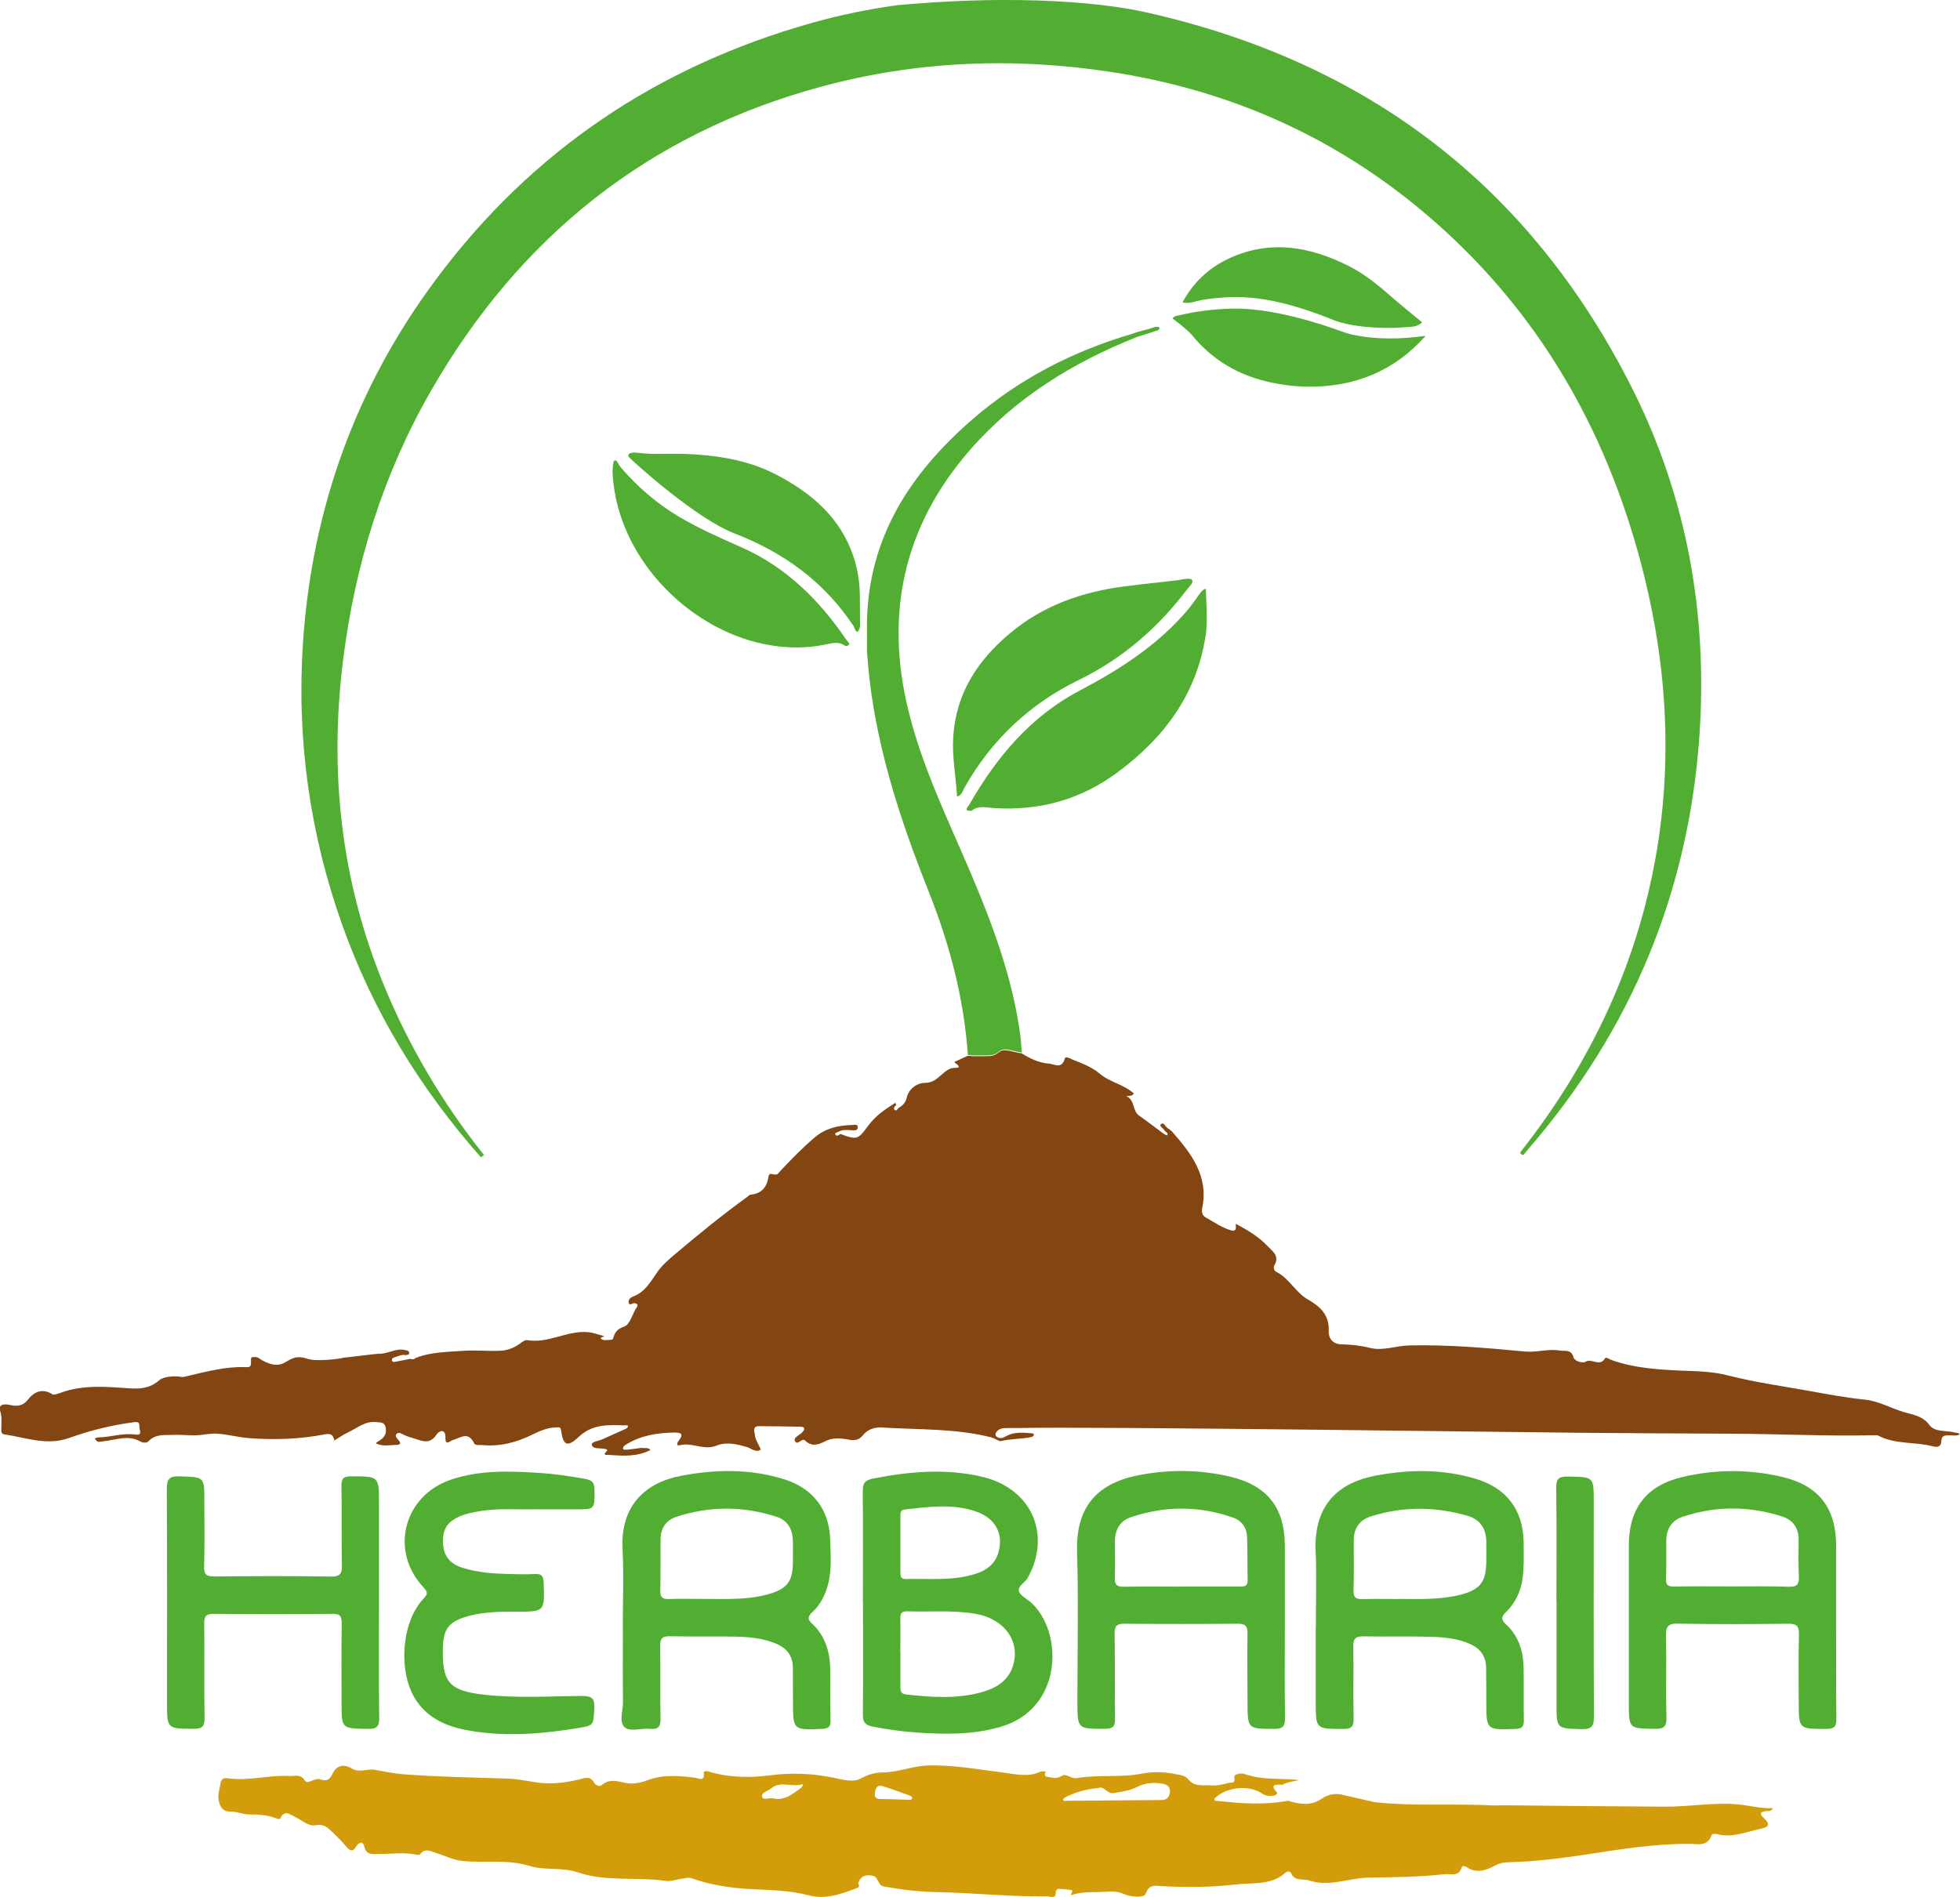 <?xml version="1.0" encoding="UTF-8"?>
<svg id="Livello_1" data-name="Livello 1" xmlns="http://www.w3.org/2000/svg" viewBox="0 0 176.97 171.28">
  <defs>
    <style>
      .cls-1 {
        fill: #52ae32;
      }

      .cls-1, .cls-2, .cls-3, .cls-4 {
        stroke-width: 0px;
      }

      .cls-2 {
        fill: #834511;
      }

      .cls-3 {
        fill: #d39c0a;
      }

      .cls-4 {
        fill: #e0edd6;
      }
    </style>
  </defs>
  <path class="cls-1" d="M103.38,1.09c20.01,4.46,34.81,15.69,44.02,34.04,4.92,9.8,6.78,20.3,6.05,31.21-.96,14.19-6.16,26.68-15.47,37.44-.15.17-.28.35-.42.52-.15,0-.25-.08-.31-.22,6.44-8.16,10.74-17.31,12.4-27.6,1.53-9.54.58-18.93-2.2-28.13-3.57-11.82-9.94-21.86-19.55-29.72-8.02-6.56-17.21-10.52-27.44-12.11-8.86-1.37-17.66-1.04-26.32,1.31-15.56,4.22-27.22,13.53-35.22,27.45-4.33,7.54-6.86,15.68-7.94,24.31-1.26,10.11-.21,19.9,3.67,29.35,2.28,5.55,5.3,10.67,9.05,15.36-.09.07-.19.14-.28.21-5.49-6.22-9.75-13.18-12.53-21.01-2.93-8.26-4.12-16.77-3.53-25.53.83-12.1,4.79-23.06,12.03-32.77C48.02,13.61,59.41,5.98,73.3,2.07c2.53-.71,5.09-1.24,7.7-1.6,13.59-1.24,21.01.32,22.38.62Z"/>
  <path class="cls-2" d="M33.99,130.26c.51-.3.95-.58.84-1.29-.09-.6-.51-.51-.92-.55-.98-.09-1.68.56-2.48.93-.44.2-.84.49-1.25.74h.01c-.1-.48-.27-.68-.88-.56-2.25.44-4.55.51-6.83.34-.94-.07-1.89-.34-2.86-.4-.54-.04-1.02.07-1.53.12-.82.08-1.65-.05-2.48-.01-.76.03-1.58-.1-2.2.57-.19.2-.55.13-.75.02-1.05-.6-2.1-.17-3.15-.04-.19.02-.37.06-.56.07-.21.02-.29-.17-.4-.3.12-.04.25-.1.37-.1,1.09-.02,2.15-.4,3.24-.26.45.06.58,0,.45-.51-.08-.35.11-.68-.51-.6-2.02.26-3.97.75-5.88,1.43-2.01.72-3.9-.05-5.84-.33-.3-.04-.26-.34-.26-.54,0-.54.07-1.05-.11-1.6-.17-.56.35-.63.81-.53.66.14,1.19.18,1.72-.49.49-.63,1.26-1.06,2.17-.47.16.1.51-.04.75-.12,2.08-.77,4.23-.54,6.36-.4.99.06,1.83-.08,2.57-.75.35-.31,1.34-.41,1.97-.29.21.04.44-.05.66-.1,1.68-.39,3.34-.84,5.09-.78.55.02.57-.04.55-.7,0-.26.17-.19.28-.21.33-.06.54.2.8.33.65.33,1.32.56,2.02.14.62-.37,1.06-.64,1.98-.32.83.3,3.21-.02,3.28-.1.29,0,2.37-.29,3.14-.35.82.05,1.55-.52,2.38-.34.19.04.48.05.39.37-.02.06-.19.07-.3.1-.35-.09-.65.09-.97.18-.15.04-.31.13-.27.3.04.16.22.13.37.1.43-.09.86-.17,1.29-.25.2.08.38.04.53-.12l.07.03.05-.06c1.31-.46,2.66-.47,4.03-.57,1.15-.08,2.27.03,3.4-.01.61-.02,1.17-.21,1.68-.55.24-.16.55-.45.77-.41,1.92.34,3.61-.89,5.5-.72.5.04.94.23,1.4.34.32.08-.56.1-.1.33.18.09.44.04.67.03.11,0,.29-.04.3-.09.14-.57.36-.89,1.02-1.12.46-.16.7-1,1.01-1.56.1-.17.41-.47-.1-.55-.18-.03-.45.31-.52-.08-.04-.22.17-.43.38-.51,1.07-.38,1.58-1.31,2.17-2.16.45-.65,1.05-1.18,1.65-1.68,2.12-1.79,4.27-3.55,6.52-5.17.09-.07.18-.18.27-.19,1.02-.09,1.5-.69,1.64-1.65.01-.1.07-.27.29-.22.55.12.48.04.78-.28.98-1.04,1.98-2.07,3.08-3.01,1.02-.87,2.16-1.1,3.41-1.14.18,0,.52-.11.5.23-.01.3-.31.26-.53.25-.41-.03-.82-.08-1.21.13-.11.08-.39.06-.27.28.09.14.3.05.43-.08,1.48.53,1.56.57,2.52-.74.65-.88,1.48-1.46,2.37-2.02.03-.02.07-.03.1-.04l.06.2c-.16.12-.29.3-.12.45.11.1.24-.08.33-.2.38-.2.64-.49.74-.93.2-.85,1.01-1.34,1.61-1.33.82,0,1.16-.44,1.65-.84.29-.24.57-.48.97-.51.35-.02.78.01.17-.43-.21-.15.1-.19.19-.24.3-.15.61-.28.91-.42.18,0,.37.02.55.03.48,0,.96.01,1.44-.01.33-.02.56-.13.86-.37.5-.39,1.33.06,2.02.12.77.47,1.57.87,2.48.93.5.04,1.14.52,1.41-.43.08-.29.46-.04.68.05.85.35,1.73.65,2.46,1.27.92.79,2.19.98,3.1,1.8-.12.33-.78.2-.65.26.78.37.52,1.32,1.12,1.74.74.51,1.45,1.07,2.17,1.6.11.08.35.21.36.19.18-.23-.12-.27-.19-.41-.12-.21-.55-.43-.37-.59.29-.26.41.25.65.37.13.06.23.18.35.27,1.74,1.98,3.34,4.03,2.74,6.92-.08.4.02.68.33.86.76.43,1.49.94,2.35,1.18.53.04.3-.37.36-.61,1.03.55,2.04,1.14,2.84,1.99.44.47,1.14.88.64,1.74-.09.14-.09.47.16.6,1.18.58,1.73,1.86,2.88,2.51,1.06.6,1.93,1.39,1.86,2.81-.03.71.37,1.21,1.16,1.23.87.02,1.72.11,2.56.32,1.21.3,2.36-.2,3.55-.22,3.5-.08,6.98.22,10.45.55,1.07.1,2.09-.27,3.13-.09.47.08,1.05-.15,1.26.63.08.31.8.55,1.08.38.57-.34,1.3.51,1.77-.32.07-.13.4.11.61.18,1.98.7,4.04.84,6.13.94,1.43.06,2.88.06,4.31.43,2.43.62,4.92.97,7.39,1.41,1.66.3,3.31.61,4.98.78,1.25.12,2.34.76,3.52,1.12.86.26,1.71.33,2.35,1.19.49.66,1.53.45,2.32.67.14.04.3,0,.4.16-.27.17-.57.08-.85.09-.4.01-.79-.08-.81.57-.01.32-.2.57-.77.42-1.61-.43-3.36-.15-4.91-.96-.12-.06-.3-.04-.45-.04-4.36.1-8.72-.13-13.08-.14-4.39-.01-8.78-.05-13.17-.08-4.39-.03-44.52-.59-50.96-.43-.3,0-.6,0-.9,0-.42-.01-.84,0-1.1.4-.09.13-.08.29.06.39.44.3.75-.05,1.12-.19.64-.25,1.33-.18,2-.13.1,0,.26.02.22.17-.02.08-.14.16-.23.18-.91.17-1.85.15-2.77.36-.12.03-.53-.26-.88-.35-3.23-.81-6.53-.67-9.81-.88-.68-.05-1.33.19-1.72.68-.39.49-.79.51-1.27.42-.77-.14-1.5-.22-2.24.18-.57.31-1.17.45-1.74-.11-.27-.27-.71.53-.91.04-.14-.34.46-.52.69-.8.26-.31.19-.48-.2-.48-1.25-.03-2.5-.04-3.76-.05-.36,0-.45.21-.39.52.04.22.06.45.14.66.13.34.48.91.43.94-.44.3-.82-.11-1.23-.23-.92-.27-1.87-.5-2.76-.13-1.13.46-2.18-.32-3.29-.04-.39.1-.25-.25-.11-.42.52-.66.11-.73-.44-.72-1.52.02-2.99.26-4.31,1.07-.16.1-.34.22-.27.43.02.06.27.05.41.04.41-.04.82-.1,1.22-.16.27.07.6-.09.83.19-1.18.62-2.44.54-3.71.45-.24-.02-.68.09-.21-.39.11-.11-.24-.18-.41-.19-.37-.03-.93.02-.97-.35-.03-.27.59-.32.92-.47.71-.33,1.44-.63,2.15-.96.08-.04.2-.14.2-.21,0-.15-.16-.1-.25-.1-1.5-.05-2.95-.14-4.2,1.04-1.02.97-1.41.77-1.59-.59-.05-.38-.28-.26-.46-.26-.77,0-1.45.31-2.13.64-1.43.71-2.93,1.1-4.54.95-.26-.02-.61.06-.73-.18-.53-1.11-1.24-.46-1.93-.27-.21.06-.67.56-.65-.2.03-.9-.59-.63-.79-.32-.69,1.07-1.5.49-2.3.29-.22-.06-.43-.14-.63-.23-.24-.11-.51-.32-.71-.09-.16.18.07.41.22.58.23.28.09.39-.2.4-.52.01-1.08.12-1.56-.02l-.3-.11Z"/>
  <path class="cls-3" d="M124.2,162.75c3.21.35,6.44.14,9.66.25.49.02.98.05,1.46.03.28-.01,1.71,0,2.11.01,4.28.05,8.56.08,12.84.11,2.27.02,4.55-.43,6.81-.19.97.1,1.94.38,2.99.32-.15.34-.4.24-.58.27-.55.07-.69.2-.22.64.68.64.33.82-.4.98-1.27.28-2.49.81-3.83.46-.17-.04-.44-.07-.51.12-.38,1.03-1.24.76-1.98.76-3.13-.02-6.2.48-9.28.95-2.26.34-4.53.64-6.82.7-.5.01-.97.04-1.41.28-.87.47-1.73.79-2.66.14-.11-.07-.36-.12-.4.04-.26.91-1.02.56-1.58.63-2.27.26-4.58.27-6.85.31-1.78.03-3.52.86-5.33.26-.57-.19-1.31.11-1.65-.67-.09-.2-.36-.16-.5-.04-1.27,1.16-2.94.89-4.41,1.06-2.22.26-4.49.28-6.75.16-.48-.03-1.16-.24-1.47.7-.12.36-1.35.29-1.96.01-.75-.35-1.41-.2-2.16-.18-.85.02-1.67-.02-2.51.25-.38.12.3-.42-.15-.44-.26-.02-.52-.09-.77-.08-.25,0-.57-.15-.57.41,0,.47-.53.25-.81.25-3.34.04-6.67-.32-10.01-.39-1.54-.03-3.05-.21-4.56-.48-.44-.08-.43-.08-.77-.72-.15-.29-.5-.31-.8-.31-.46,0-.75.27-.87.69-.04.13.2.33-.08.44-1.43.54-2.85,1.09-4.43.67-1.61-.43-3.27-.46-4.91-.54-1.92-.09-3.79-.34-5.61-.99-.35-.12-.67.01-.99.05-.44.05-.9.25-1.33.19-2.64-.39-5.41.09-7.91-.76-1.53-.52-3.04-.16-4.43-.6-2.03-.63-4.05-.23-6.07-.45-.83-.09-1.57-.47-2.36-.72-.48-.15-.98-.47-1.43.09-.1.13-.25.08-.41.05-1.12-.22-2.24-.04-3.36-.05-.53,0-1.12.15-1.3-.7-.11-.51-.52-.32-.72.02-.34.58-.6.36-.92-.01-.34-.4-.7-.78-1.08-1.14-.47-.43-.83-.94-1.69-.76-.61.12-1.23-.47-1.84-.76-.45-.21-.92-.66-1.3.1-.09.17-.27.08-.4.03-.81-.31-1.63-.35-2.51-.35-.41,0-1.03-.26-1.56-.25-.82.02-1.04-.54-1.13-1.11-.07-.46.11-.96.18-1.44.05-.36.26-.53.62-.47,1.88.29,3.73-.31,5.6-.2.48.03,1-.23,1.42.44.22.36.87-.31,1.36-.14.54.19.83.09,1.11-.5.34-.72,1-.95,1.76-.47.67.42,1.38-.02,2.07.11.84.15,1.71.34,2.54.4,3.11.24,6.23.29,9.35.39.9.03,1.78.2,2.66.34,1.31.21,2.63.05,3.93-.27.47-.11.97-.35,1.31.31.09.17.46.41.69.21.68-.58,1.36-.37,2.12-.2.68.15,1.38,0,2.08-.26,1.36-.51,2.78-.38,4.19-.21.38.05.91.41.83-.44-.02-.18.22-.17.34-.14,1.85.58,3.78.61,5.62.37,1.98-.26,3.85-.17,5.77.22.8.16,1.74.45,2.43.07.65-.36,1.29-.55,1.96-.55,1.41,0,2.7-.59,4.12-.63,2.26-.07,4.46.35,6.67.62,1.22.15,2.34.48,3.51-.07.12-.06.3,0,.45,0-.27.56.24.46.49.53.38.11.68.02,1.06-.19.28-.15.8.33,1.27.25,1.93-.34,3.9-.02,5.83-.4,1.04-.2,2.08-.17,3.13.05.43.09.81.09,1.15.52.5.63,1.35.43,2.05.49.51.04,1.05-.1,1.55-.23.19-.05.62.11.5-.49-.07-.33.64-.41.9-.32,1.63.59,3.33.37,4.96.56-.5.12-1.04.16-1.49.4-.17.09-1.4-.23-.52.72.07.08-.11.26-.27.28-.38.05-.76.04-1.08-.19-1.1-.75-2.98-.63-4.07.26-.08.07-.21.14-.22.22-.03.24.18.17.31.19,2.08.23,4.15.38,6.22,0,.17-.03.25.02.38.06.95.28,1.9.34,2.77-.26.65-.45,1.34-.53,2.1-.3l2.72.62ZM99.19,161.47c-1.07.08-2,.34-2.88.77-.12.06-.31.18-.31.26.01.19.23.12.35.12,2.85-.02,5.71-.05,8.56-.07.47,0,.67-.3.72-.71.06-.47-.24-.68-.65-.76-.79-.14-1.56-.09-2.29.28-.68.34-1.41.45-2.16.56-.57.08-.85-.66-1.34-.46ZM69.79,162.4c1.05.24,1.77-.39,2.52-.94.1-.07.34-.4.08-.32-.91.26-1.93-.34-2.76.36-.3.25-.91.34-.82.76.07.33.65.07.99.14ZM79,161.94c-.05.33.08.51.48.52.85,0,1.71.05,2.56.07.1,0,.26,0,.29-.07.09-.18-.08-.28-.21-.32-.8-.29-1.6-.59-2.42-.84-.49-.15-.67.16-.7.64Z"/>
  <path class="cls-1" d="M86.41,71.92c-.1-1.8-.46-3.58-.34-5.4.25-3.92,2.21-6.9,5.14-9.35,3-2.51,6.52-3.73,10.34-4.22,1.56-.2,3.12-.36,4.68-.54.15,0,1.21-.3,1.39-.05.19.27-.22.57-.41.83-2.64,3.49-5.85,6.29-9.8,8.21-4.44,2.17-7.87,5.4-10.31,9.7-.18.31-.24.73-.69.83Z"/>
  <path class="cls-1" d="M76.33,58.35c-.54-.45-1.17-.28-1.73-.16-8.96,1.87-18.81-6.03-19.29-15.48,0-.04,0-.88.12-1.06.22-.29.43.33.61.54,1.52,1.78,3.26,3.28,5.28,4.48,1.81,1.07,3.72,1.91,5.64,2.76,4.03,1.79,7.02,4.76,9.46,8.35.12.17.57.5-.1.57Z"/>
  <path class="cls-1" d="M122.12,30.22c2.18.47,4.39.41,6.6.11-2.84,3.2-6.44,4.64-10.67,4.59-1.08-.01-2.16-.15-3.23-.37-2.9-.6-5.31-1.99-7.19-4.28-.37-.46-1.7-1.49-1.75-1.48.09-.26.33-.26.55-.31,1.57-.37,3.16-.57,4.77-.61,3.7-.1,8.24,1.44,9.76,2,.39.14.78.27,1.18.36Z"/>
  <path class="cls-1" d="M108.64,27.07c-.62.09-1.22.4-1.87.24.97-1.83,2.44-3.17,4.28-4.01,3.66-1.67,7.24-1.03,10.71.71,1.48.74,2.75,1.8,3.99,2.89.62.54,2.57,2.15,2.66,2.21h0c-.52.43-.84.38-1.29.42-2.47.22-5.18-.02-6.68-.62-5.75-2.3-8.67-2.31-11.81-1.84Z"/>
  <g>
    <path class="cls-1" d="M77.91,144.69c0-3.34.02-6.67-.01-10.01,0-.71.15-1.01.93-1.16,3.27-.64,6.53-.93,9.81-.17,4.06.94,6.02,4.44,4.61,8.18-.12.31-.29.61-.43.91-.22.47-.93.75-.82,1.24.09.39.66.66,1.03.98,3.01,2.62,2.99,9.61-2.65,11.27-2.54.75-5.11.7-7.69.52-1.3-.09-2.6-.28-3.89-.53-.72-.14-.9-.43-.89-1.11.03-3.37.01-6.75.01-10.12h0ZM81.3,149.21c0,1.05,0,2.1,0,3.15,0,.39.07.61.53.66,2.28.25,4.57.42,6.81-.21,1.26-.36,2.36-.97,2.81-2.34.72-2.22-.74-4.27-3.34-4.73-2.05-.36-4.12-.16-6.18-.23-.5-.02-.65.18-.64.65.03,1.01,0,2.03,0,3.04ZM81.3,139.43c0,.86,0,1.72,0,2.58,0,.33.04.59.47.58,2.13-.05,4.28.2,6.35-.48.92-.3,1.67-.82,1.99-1.8.57-1.76-.21-3.23-2.06-3.84-2.09-.7-4.22-.39-6.34-.16-.45.05-.41.36-.41.65,0,.82,0,1.65,0,2.47Z"/>
    <path class="cls-1" d="M118.81,146.95c0-2.32.07-4.65-.02-6.97-.15-4.15,2.14-6.1,5.39-6.72,3.05-.58,6.12-.61,9.12.3,2.74.84,4.21,2.8,4.27,5.64.02.86.02,1.73-.02,2.59-.06,1.43-.51,2.73-1.54,3.75-.43.42-.53.69-.03,1.15,1.14,1.05,1.57,2.43,1.59,3.95.02,1.57-.01,3.15.02,4.72.01.6-.2.75-.78.77-2.61.09-2.61.11-2.61-2.5,0-1.01,0-2.02-.02-3.04-.01-1-.49-1.69-1.4-2.11-1.12-.51-2.31-.63-3.51-.67-2.06-.06-4.12,0-6.19-.04-.7-.01-.9.22-.89.9.04,2.17-.02,4.35.03,6.52.02.74-.22.95-.95.94-2.47,0-2.47.02-2.47-2.44v-6.75ZM126.32,144.39c1.83.01,3.67.08,5.47-.36,1.85-.46,2.37-1.14,2.41-2.97.01-.6,0-1.2,0-1.8,0-1.19-.54-2.04-1.68-2.37-2.9-.85-5.83-.87-8.72.04-1.04.32-1.58,1.08-1.57,2.2,0,1.5.03,2.99-.02,4.49-.02.68.26.81.85.79,1.08-.04,2.17-.01,3.26-.01Z"/>
    <path class="cls-1" d="M56.23,146.97c0-2.36.1-4.73-.02-7.09-.2-3.93,2.08-5.99,5.24-6.6,3.12-.6,6.26-.66,9.34.3,2.62.81,4.11,2.77,4.17,5.49.03,1.27.14,2.55-.15,3.81-.24,1.05-.68,1.99-1.48,2.72-.38.35-.45.61-.04.99,1.28,1.17,1.68,2.7,1.68,4.37,0,1.46-.02,2.93.02,4.39.02.59-.19.75-.77.78-2.62.1-2.62.12-2.62-2.51,0-1.01,0-2.03-.01-3.04-.01-1.06-.55-1.74-1.51-2.15-1.13-.47-2.33-.6-3.52-.63-2.02-.05-4.05.01-6.08-.04-.73-.02-.88.25-.87.91.03,2.17-.02,4.35.03,6.53.02.76-.24,1-.96.92-.78-.08-1.77.31-2.29-.15-.53-.48-.13-1.48-.14-2.26-.03-2.25-.01-4.5-.01-6.75ZM63.61,144.39c1.98,0,3.98.11,5.91-.47,1.57-.47,2.05-1.15,2.07-2.77,0-.67.02-1.35,0-2.02-.03-1.03-.47-1.84-1.48-2.16-3-.97-6.03-.98-9.03,0-.93.31-1.44,1.02-1.44,2.05,0,1.53.01,3.07-.02,4.6-.01.57.14.8.75.78,1.08-.04,2.17-.01,3.26-.01Z"/>
    <path class="cls-1" d="M116.01,147.02c0,2.7-.03,5.4.02,8.1.01.79-.21,1.01-1,1.01-2.39-.02-2.38.01-2.39-2.42,0-2.06-.04-4.13,0-6.19.01-.7-.19-.89-.88-.89-3.41.03-6.83.03-10.24,0-.7,0-.89.21-.88.9.04,2.55,0,5.1.04,7.65.01.74-.19.94-.93.94-2.47,0-2.47.02-2.47-2.44,0-4.54.1-9.08-.03-13.62-.11-4.08,1.93-6.17,5.64-6.86,2.71-.51,5.45-.49,8.15.14,3.37.79,4.96,2.8,4.97,6.24,0,2.48,0,4.95,0,7.43ZM106.65,143.27c1.72,0,3.45,0,5.17,0,.41,0,.85.07.83-.58-.03-1.31,0-2.62-.05-3.93-.04-.81-.48-1.43-1.25-1.71-3.07-1.08-6.16-1.08-9.24-.04-1,.34-1.44,1.14-1.44,2.19,0,1.09.03,2.17-.01,3.26-.03.64.19.85.83.83,1.72-.04,3.45-.01,5.17-.01Z"/>
    <path class="cls-1" d="M165.79,146.96c0,2.74-.02,5.48.02,8.22.01.73-.18.95-.93.95-2.47,0-2.47.03-2.47-2.44,0-2.03-.04-4.05.02-6.08.02-.82-.25-.99-1.02-.98-3.3.04-6.61.06-9.91-.01-.96-.02-1.09.33-1.07,1.15.05,2.44-.03,4.88.04,7.32.02.88-.27,1.05-1.08,1.03-2.32-.04-2.32,0-2.32-2.36,0-4.73,0-9.46,0-14.19,0-3.38,1.6-5.44,4.88-6.2,2.97-.69,5.96-.7,8.92-.01,3.36.78,4.92,2.82,4.92,6.28,0,2.44,0,4.88,0,7.32ZM156.44,143.26h0c1.69,0,3.38-.03,5.06.03.77.03.96-.24.92-.96-.05-1.08-.03-2.17-.02-3.26.01-1.08-.51-1.81-1.5-2.13-2.98-.95-5.97-.96-8.94.02-.99.32-1.5,1.09-1.51,2.14-.01,1.16.02,2.33-.02,3.49-.02.56.19.69.72.68,1.76-.03,3.52-.01,5.29-.01Z"/>
    <path class="cls-1" d="M34.22,144.85c0,3.41-.03,6.83.02,10.24.01.86-.24,1.06-1.07,1.04-2.32-.05-2.33,0-2.33-2.35,0-2.4-.02-4.8.01-7.2,0-.61-.13-.85-.79-.84-3.6.03-7.2.03-10.8,0-.64,0-.83.21-.82.83.03,2.85-.02,5.7.03,8.55.01.8-.22,1.01-1.01,1-2.38-.02-2.38.01-2.38-2.4,0-6.42.02-12.83-.02-19.25,0-.97.28-1.18,1.2-1.15,2.19.08,2.19.03,2.19,2.17,0,1.99.04,3.98-.02,5.96-.02.77.24.92.95.91,3.49-.03,6.98-.05,10.47.01.9.02,1.04-.29,1.02-1.08-.05-2.36,0-4.73-.04-7.09-.01-.7.19-.88.88-.88,2.51,0,2.51-.04,2.51,2.51,0,3,0,6,0,9Z"/>
    <path class="cls-1" d="M48.42,136.29c-1.57.06-3.41-.13-5.24.2-.55.1-1.1.2-1.62.42-1.17.5-1.62,1.19-1.56,2.44.05,1.12.58,1.85,1.74,2.22,1.33.43,2.72.53,4.11.57.82.02,1.65.04,2.48,0,.61-.03.74.22.76.79.09,2.61.11,2.62-2.53,2.61-1.47,0-2.92.02-4.35.42-1.65.47-2.17,1.11-2.22,2.78-.09,3.15.53,3.93,3.66,4.29,2.95.34,5.92.15,8.88.12.97,0,1.18.26,1.13,1.18-.09,1.44-.02,1.48-1.39,1.71-3.19.53-6.4.8-9.62.29-1.96-.31-3.8-.95-5.01-2.68-1.72-2.46-1.45-7.09.57-9.25.38-.41.47-.58.04-1.04-3.12-3.32-1.8-8.35,2.55-9.77,2.62-.86,5.33-.75,8.03-.57,1.34.09,2.68.29,4.01.53.69.12.83.39.84,1.01.01,1.74.04,1.74-1.69,1.74-1.09,0-2.18,0-3.53,0Z"/>
    <path class="cls-1" d="M140.53,144.61c0-3.41.03-6.82-.02-10.23-.01-.87.25-1.06,1.08-1.04,2.31.04,2.31,0,2.31,2.26,0,6.44-.02,12.89.02,19.33,0,.88-.13,1.25-1.13,1.22-2.25-.07-2.25-.01-2.25-2.32,0-3.07,0-6.14,0-9.22Z"/>
  </g>
  <path class="cls-1" d="M104.28,29.53c-.69.25-1.32.34-2.1.63-5.4,1.59-10.28,4.12-14.53,7.84-5.49,4.81-9.21,10.53-9.37,18.1,0,.9,0,1.8,0,2.71.12,1.72.31,3.43.6,5.13.98,5.76,2.85,11.25,5,16.65,1.88,4.73,3.16,9.6,3.51,14.69.18,0,.37.02.55.03.48,0,.96.01,1.44-.01.33-.02.56-.13.86-.37.5-.39,1.33.06,2.02.12-.04-.48-.06-.97-.12-1.45-.68-5.17-2.47-10.01-4.5-14.78-2.05-4.82-4.37-9.54-5.62-14.66-2.15-8.76-.42-16.64,5.53-23.49,4.12-4.74,9.32-7.94,15.11-10.24.56-.18,1.13-.34,1.68-.54.14-.05.39-.07.34-.31,0-.05-.28-.1-.4-.05Z"/>
  <path class="cls-2" d="M30.18,130.09s-.07-.05-.11-.08c.04.03.08.05.12.08h-.01Z"/>
  <path class="cls-4" d="M37.72,122.53l-.05.06-.07-.03s.07-.05.12-.03Z"/>
  <path class="cls-1" d="M108.88,53.21c-.19-.21-.83.78-.88.87-.06.07-.54.71-.68.9-2.7,3.22-6.16,5.45-9.83,7.38-4.44,2.34-7.51,6.01-9.96,10.28-.1.18-.62.65.2.57.6-.48,1.29-.29,1.94-.24,4.16.28,7.91-.75,11.27-3.25,4.18-3.11,7.09-7.01,7.91-12.27.22-.96.03-4.02.03-4.23Z"/>
  <path class="cls-1" d="M77.64,53.97c0-1.25-.17-2.47-.56-3.65-1.18-3.59-3.83-5.82-7.05-7.49-2.62-1.35-5.47-1.74-8.38-1.85-.23,0-.45,0-.68,0-.3,0-.6,0-.89,0-.08,0-.16,0-.23,0-.76.02-1.5,0-2.27-.09-1.15-.12-.81.42-.76.43.61.6,6.03,5.51,9.54,6.87,4.42,1.71,8.06,4.36,10.7,8.33.08.12.32,1.1.6.05,0-.86-.02-1.72-.02-2.58Z"/>
</svg>